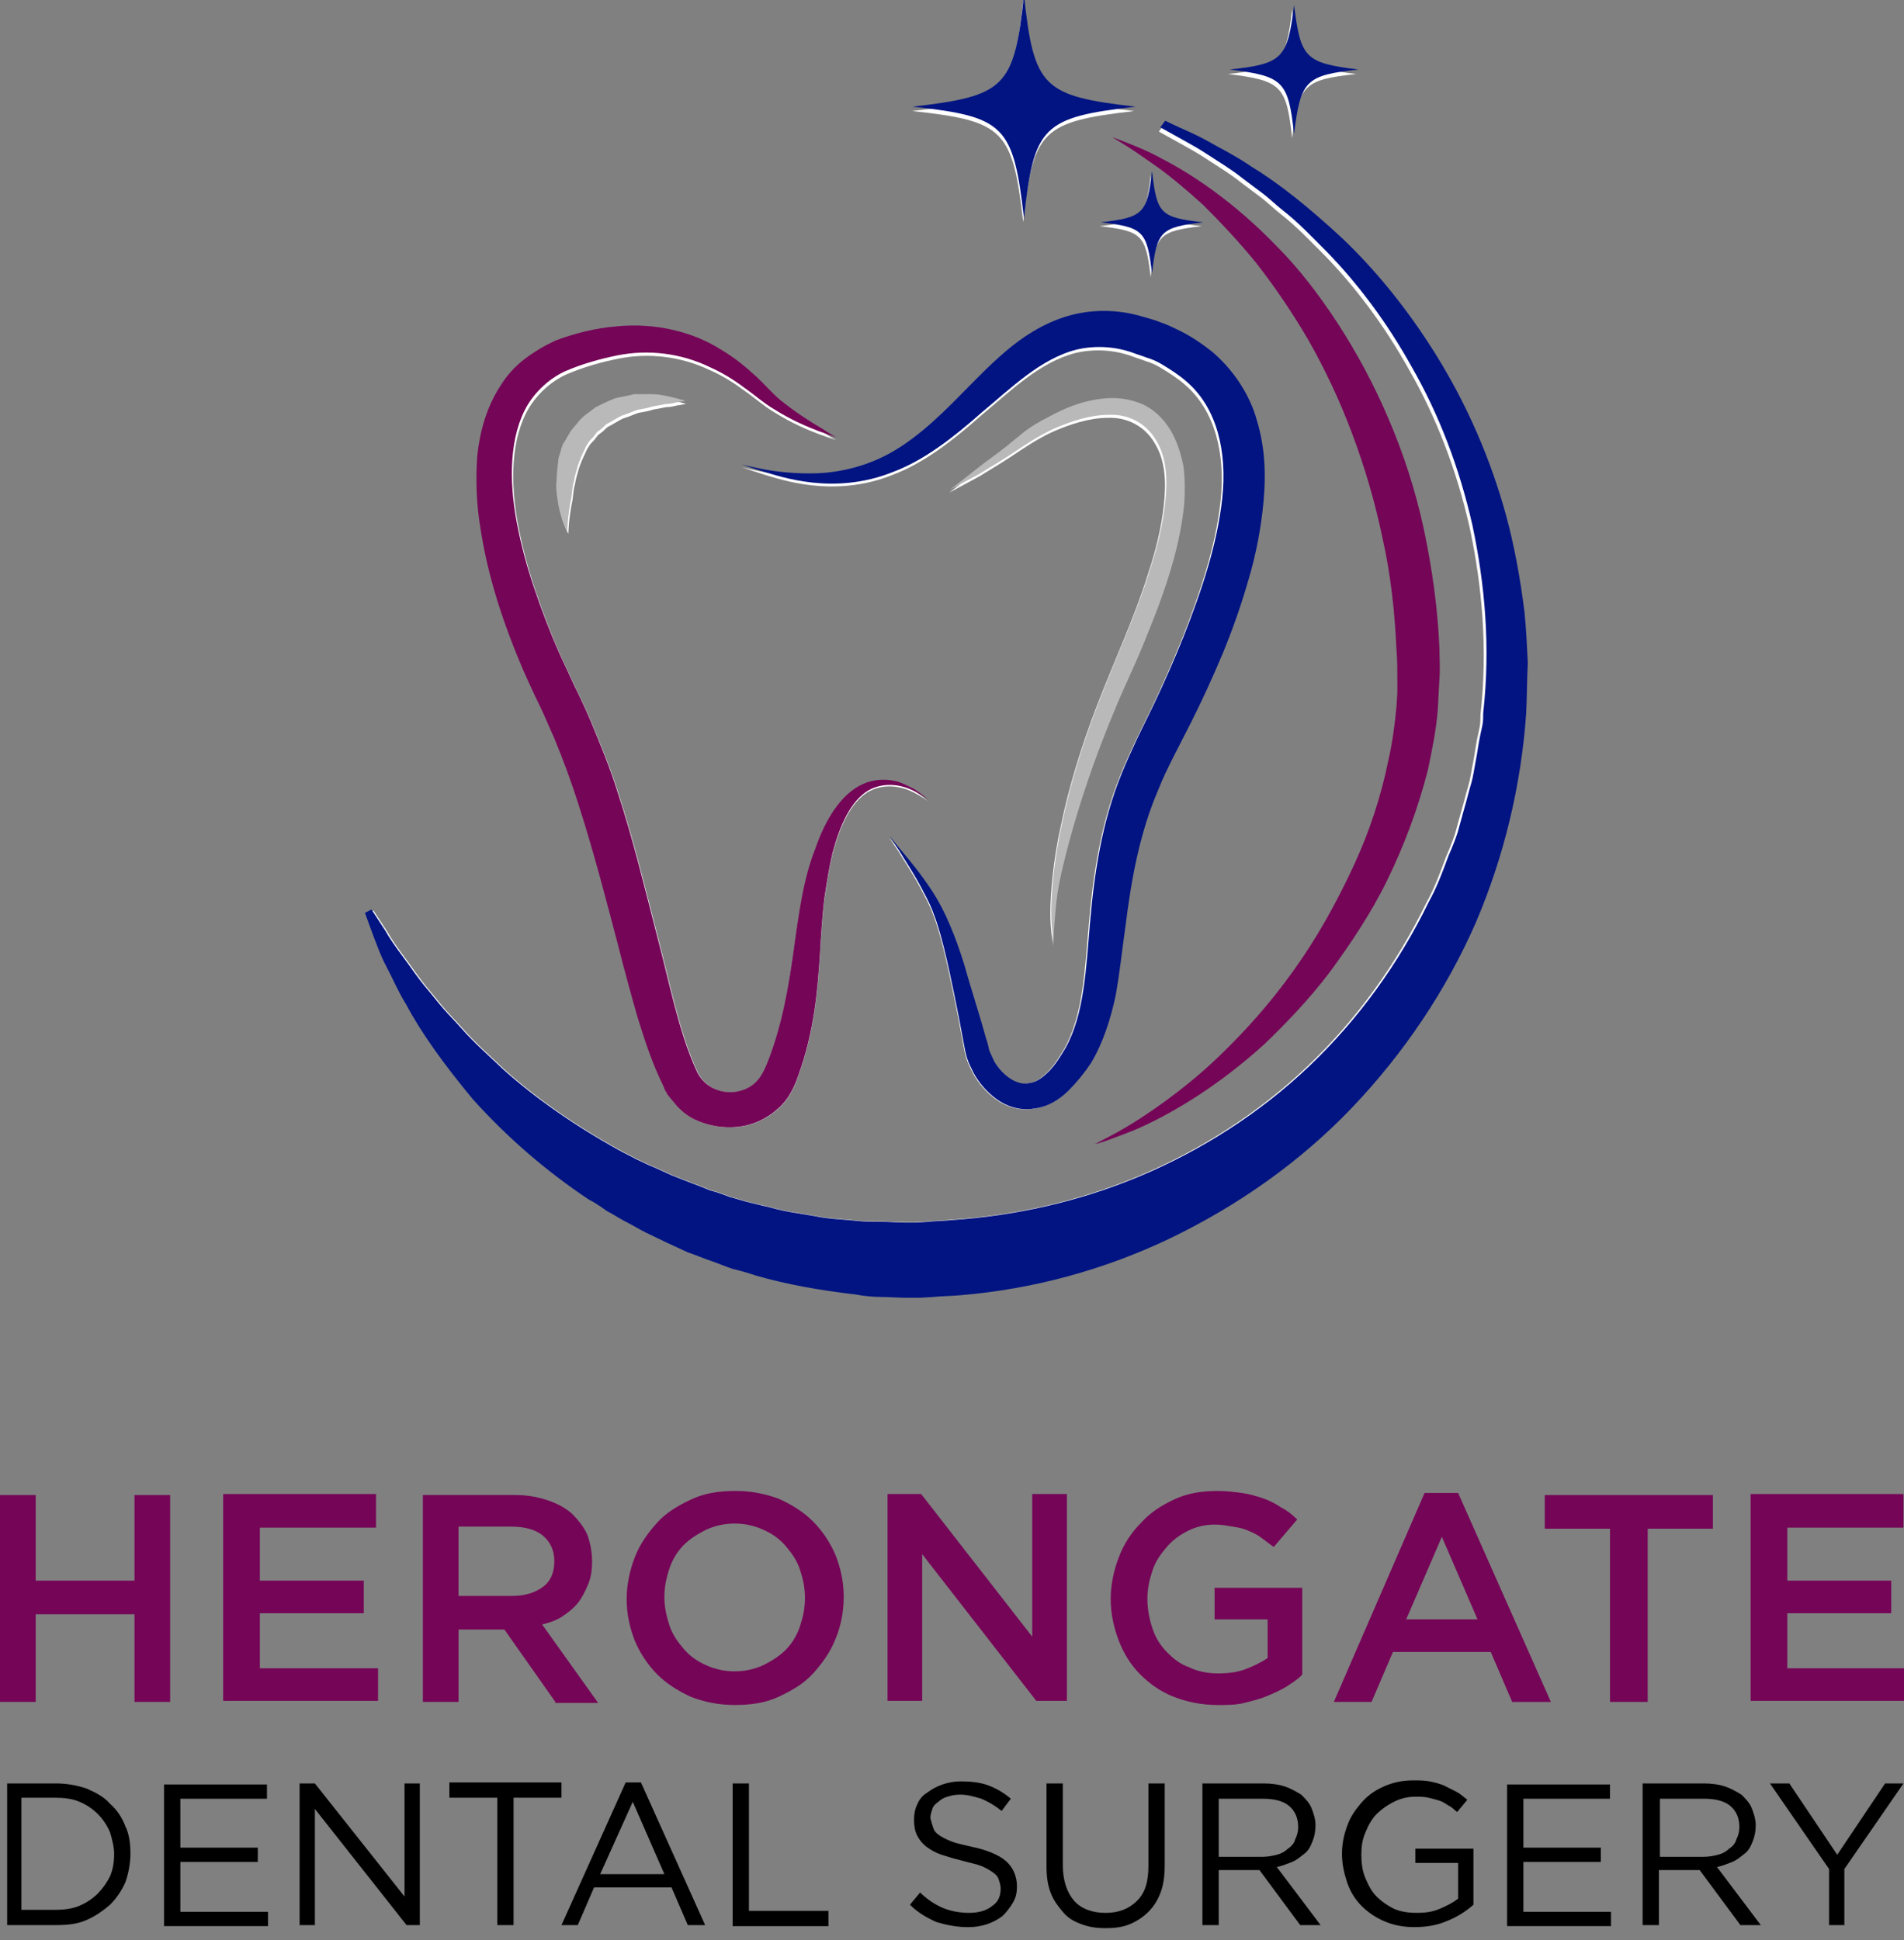 <?xml version="1.0" encoding="UTF-8"?>
<!-- Generator: Adobe Illustrator 16.0.0, SVG Export Plug-In . SVG Version: 6.00 Build 0)  -->
<svg xmlns="http://www.w3.org/2000/svg" xmlns:xlink="http://www.w3.org/1999/xlink" version="1.1" id="Layer_1" x="0px" y="0px" width="159px" height="162px" viewBox="0 0 159 162" xml:space="preserve">
<rect x="0" y="0" width="159" height="162" fill="#808080" stroke="none"/>
<path fill="#FFFFFF" d="M61.957,39.01c0,0,0.48,0.138,1.511,0.344c0.962,0.206,2.404,0.412,4.19,0.412  c1.785,0,3.983-0.343,6.18-1.442c2.199-1.099,4.26-2.953,6.457-5.22c1.1-1.099,2.266-2.335,3.641-3.502  c1.373-1.168,3.021-2.267,5.014-2.885c1.99-0.618,4.258-0.618,6.318,0c0.48,0.137,1.029,0.275,1.51,0.48  c0.412,0.138,0.894,0.344,1.443,0.619c1.03,0.48,1.924,1.099,2.816,1.786c1.717,1.442,3.158,3.502,3.777,5.769  c0.687,2.266,0.754,4.533,0.549,6.73c-0.199,2.187-0.613,4.35-1.236,6.456c-0.596,2.075-1.307,4.116-2.129,6.113  c-0.822,1.978-1.716,3.925-2.678,5.838c-0.481,0.961-0.963,1.854-1.443,2.816c-0.48,0.962-0.893,1.786-1.236,2.678  c-1.58,3.64-2.267,7.487-2.746,11.333c-0.275,1.923-0.481,3.915-0.826,5.838c-0.411,1.923-1.029,3.915-2.06,5.632  c-0.542,0.814-1.163,1.574-1.854,2.266c-0.757,0.757-1.718,1.375-2.886,1.512c-1.166,0.206-2.334-0.206-3.16-0.824  c-0.762-0.57-1.395-1.296-1.854-2.13c-0.206-0.411-0.412-0.823-0.55-1.235c-0.136-0.48-0.205-0.824-0.274-1.236  c-0.137-0.756-0.274-1.442-0.412-2.198c-0.274-1.373-0.549-2.747-0.824-3.983c-0.55-2.473-1.099-4.602-1.992-6.181  c-0.824-1.649-1.648-2.816-2.129-3.64l-0.824-1.237c0,0,0.343,0.412,0.962,1.168c0.618,0.755,1.58,1.854,2.61,3.434  c1.03,1.58,1.922,3.709,2.678,6.181c0.343,1.235,0.755,2.541,1.167,3.915c0.206,0.687,0.413,1.373,0.619,2.13  c0.137,0.343,0.206,0.755,0.273,1.03c0.139,0.273,0.275,0.617,0.412,0.892c0.688,1.168,1.924,2.06,2.955,1.786  c0.549-0.069,1.098-0.48,1.579-0.962c0.55-0.55,0.96-1.236,1.373-1.923c1.58-2.816,1.718-6.593,2.06-10.508  c0.345-3.983,0.963-8.242,2.61-12.294c0.412-1.03,0.894-2.06,1.306-2.953c0.48-0.962,0.893-1.855,1.373-2.816  c0.882-1.852,1.706-3.73,2.473-5.632c1.511-3.846,2.816-7.692,3.229-11.538c0.411-3.846-0.412-7.486-2.953-9.684  c-0.619-0.55-1.373-1.03-2.061-1.443c-0.387-0.237-0.803-0.421-1.236-0.549c-0.344-0.137-0.824-0.275-1.168-0.412  c-1.498-0.533-3.119-0.628-4.67-0.275c-3.021,0.756-5.494,3.228-7.898,5.22c-2.404,2.129-4.808,3.983-7.349,4.945  c-2.54,1.03-4.945,1.099-6.8,0.893c-1.853-0.206-3.296-0.687-4.189-0.962C62.507,39.217,61.957,39.01,61.957,39.01L61.957,39.01z"></path>
<path fill="#FFFFFF" d="M69.856,36.744c0,0-0.481-0.137-1.443-0.48c-0.892-0.344-2.266-0.893-3.777-1.855  c-0.824-0.48-1.58-1.167-2.473-1.785c-0.824-0.619-1.785-1.237-2.884-1.718c-2.371-1.134-5.045-1.471-7.624-0.961  c-1.373,0.275-2.884,0.687-4.327,1.305c-1.236,0.55-2.404,1.58-3.159,2.816c-1.511,2.541-1.58,6.25-0.893,9.821  c0.343,1.786,0.824,3.64,1.442,5.426c0.62,1.865,1.331,3.699,2.13,5.494l1.236,2.679c0.48,0.962,0.893,1.854,1.305,2.816  c0.824,1.992,1.648,3.983,2.266,5.975c1.305,3.984,2.267,8.036,3.297,12.02c1.03,3.914,1.786,7.898,3.228,11.057  c0.55,1.306,1.786,1.924,3.09,1.854c0.619-0.067,1.237-0.274,1.718-0.687c0.48-0.412,0.755-0.893,1.099-1.717  c1.236-3.091,1.785-6.388,2.197-9.341c0.206-1.511,0.412-3.022,0.687-4.464c0.275-1.443,0.618-2.748,1.099-3.984  c0.824-2.404,2.13-4.601,3.984-5.426c0.892-0.412,1.854-0.412,2.54-0.274c0.756,0.137,1.237,0.48,1.718,0.686  c0.824,0.55,1.167,0.893,1.167,0.893s-0.412-0.343-1.236-0.755c-0.824-0.412-2.335-0.824-3.777,0  c-1.443,0.893-2.336,2.885-2.954,5.22c-0.275,1.167-0.48,2.472-0.686,3.846c-0.138,1.373-0.275,2.816-0.344,4.395  c-0.206,3.16-0.48,6.525-1.786,10.165c-0.274,0.824-0.755,1.992-1.717,2.816c-0.911,0.84-2.065,1.369-3.296,1.511  c-1.248,0.138-2.508-0.076-3.64-0.618c-0.574-0.287-1.087-0.684-1.511-1.168c-0.206-0.273-0.412-0.479-0.619-0.755  c-0.137-0.138-0.206-0.274-0.206-0.344l-0.068-0.067l-0.069-0.139l-0.069-0.206c-0.961-1.923-1.58-3.846-2.197-5.838  c-0.559-1.937-1.085-3.883-1.58-5.837c-1.03-3.915-2.06-7.899-3.297-11.745c-0.618-1.923-1.305-3.846-2.06-5.632  c-0.412-0.893-0.824-1.923-1.236-2.747c-0.481-0.962-0.893-1.923-1.305-2.816c-1.649-3.846-2.954-7.76-3.572-11.813  c-0.343-1.992-0.412-4.052-0.275-6.044c0.206-1.992,0.756-4.052,1.924-5.838c0.537-0.879,1.236-1.648,2.06-2.266  c0.791-0.594,1.643-1.1,2.541-1.511c1.649-0.618,3.366-1.03,5.014-1.168c3.297-0.343,6.456,0.48,8.722,1.923  c1.168,0.687,2.06,1.443,2.885,2.198c0.824,0.755,1.442,1.51,2.129,2.06c1.085,0.863,2.233,1.644,3.434,2.336  C69.375,36.538,69.856,36.744,69.856,36.744L69.856,36.744z"></path>
<path fill="#FFFFFF" d="M47.465,44.574c0,0-0.618-1.03-0.824-2.747c-0.069-0.412-0.137-0.893-0.069-1.442  c0-0.481,0.07-1.03,0.138-1.649c0-0.275,0.137-0.55,0.206-0.824c0.069-0.275,0.137-0.55,0.343-0.824l0.481-0.824  c0.206-0.275,0.412-0.481,0.618-0.756c0.412-0.55,0.962-0.824,1.442-1.236c0.55-0.275,1.1-0.55,1.649-0.756  c0.55-0.137,1.099-0.206,1.58-0.343h1.442c0.412,0,0.824,0.069,1.167,0.137c0.344,0.069,0.618,0.138,0.893,0.206  c0.479,0.138,0.756,0.206,0.756,0.206s-0.275,0.07-0.756,0.138c-0.275,0.068-0.55,0.137-0.893,0.137  c-0.343,0.069-0.686,0.138-1.099,0.206c-0.412,0.137-0.824,0.206-1.236,0.275c-0.412,0.137-0.824,0.343-1.305,0.48  c-0.412,0.207-0.824,0.481-1.236,0.688c-0.206,0.137-0.343,0.343-0.55,0.48l-0.274,0.206l-0.206,0.275  c-0.138,0.206-0.344,0.343-0.481,0.55c-0.137,0.206-0.275,0.412-0.343,0.618c-0.206,0.412-0.413,0.892-0.55,1.305  c-0.137,0.48-0.275,0.892-0.343,1.373c-0.138,0.412-0.138,0.893-0.206,1.305C47.465,43.406,47.465,44.574,47.465,44.574z   M79.265,41.14c0,0,0.824-0.618,2.197-1.717c0.687-0.55,1.58-1.168,2.542-1.923c0.48-0.412,1.03-0.824,1.51-1.236  c0.551-0.413,1.237-0.825,1.924-1.168c1.373-0.755,2.953-1.442,4.877-1.58c1.008-0.076,2.021,0.089,2.953,0.481  c0.961,0.412,1.785,1.236,2.336,2.13c0.549,0.892,0.892,1.991,1.098,3.021c0.138,1.03,0.138,2.13,0.07,3.16  c-0.207,2.06-0.688,4.12-1.307,6.044c-0.617,1.991-1.374,3.846-2.129,5.7c-0.755,1.854-1.648,3.64-2.335,5.357  c-1.442,3.434-2.61,6.8-3.435,9.684c-0.383,1.318-0.726,2.646-1.029,3.984c-0.24,1.039-0.401,2.095-0.48,3.159  c-0.07,0.893-0.139,1.58-0.139,2.06v0.756c0,0,0-0.275-0.068-0.756c-0.095-0.683-0.141-1.371-0.138-2.06  c0-0.893,0.07-1.992,0.206-3.228c0.139-1.236,0.344-2.61,0.688-4.12c0.617-3.023,1.648-6.457,3.021-10.028  c1.374-3.572,3.09-7.212,4.258-10.99c0.619-1.854,1.1-3.777,1.305-5.7c0.207-1.854,0.139-3.709-0.754-5.15  c-0.824-1.443-2.336-2.199-3.916-2.13c-1.58,0-3.16,0.55-4.463,1.099c-1.375,0.618-2.474,1.373-3.504,2.06  c-1.029,0.687-1.992,1.237-2.746,1.717C80.158,40.659,79.265,41.14,79.265,41.14L79.265,41.14z M94.718,9.272  c-7.692,0.893-8.448,1.58-9.272,9.272c-0.893-7.692-1.579-8.448-9.271-9.272c7.693-0.893,8.448-1.58,9.271-9.272  C86.27,7.692,87.025,8.38,94.718,9.272z M113.262,6.181c-4.395,0.481-4.808,0.893-5.357,5.357c-0.48-4.395-0.893-4.807-5.356-5.357  c4.396-0.48,4.808-0.893,5.356-5.357C108.454,5.22,108.798,5.632,113.262,6.181z M100.35,18.887  c-3.572,0.412-3.846,0.756-4.258,4.258c-0.412-3.57-0.756-3.846-4.258-4.258c3.57-0.412,3.846-0.755,4.258-4.258  C96.504,18.201,96.777,18.475,100.35,18.887z"></path>
<path fill="#FFFFFF" d="M97.189,10.44c0,0,0.688,0.343,1.925,0.892c0.618,0.275,1.442,0.687,2.266,1.168  c0.894,0.48,1.923,1.03,3.022,1.786c2.267,1.373,4.738,3.365,7.486,5.906c2.678,2.541,5.356,5.77,7.76,9.616  c2.619,4.198,4.609,8.756,5.908,13.53c0.687,2.54,1.166,5.22,1.51,7.967c0.138,1.373,0.207,2.816,0.275,4.19  c-0.068,1.373-0.068,2.815-0.138,4.258c-0.422,5.984-1.837,11.857-4.188,17.376c-2.474,5.633-5.977,10.852-10.303,15.385  c-4.326,4.532-9.547,8.172-15.109,10.852c-5.563,2.679-11.607,4.258-17.515,4.738c-0.755,0.069-1.511,0.069-2.198,0.138  l-1.099,0.069h-1.167c-0.687,0-1.374-0.069-2.06-0.069c-0.715-0.003-1.428-0.072-2.13-0.206c-2.953-0.344-5.7-0.824-8.31-1.579  c-0.632-0.215-1.273-0.398-1.923-0.55c-0.618-0.206-1.236-0.481-1.855-0.688c-0.618-0.205-1.236-0.48-1.854-0.686  c-0.618-0.275-1.168-0.551-1.786-0.825c-0.55-0.274-1.167-0.549-1.717-0.824c-0.55-0.274-1.099-0.618-1.648-0.893  c-0.55-0.274-1.03-0.618-1.58-0.894c-0.48-0.343-0.961-0.686-1.51-0.961c-3.539-2.359-6.769-5.15-9.616-8.31  c-2.404-2.886-4.327-5.563-5.563-7.899c-0.687-1.099-1.168-2.266-1.649-3.16c-0.48-0.892-0.755-1.716-1.03-2.403  c-0.48-1.305-0.755-2.06-0.755-2.06l0.55-0.275c0,0,0.411,0.618,1.167,1.786c0.343,0.618,0.824,1.305,1.442,2.129  c0.618,0.824,1.236,1.786,2.06,2.747c0.413,0.48,0.825,1.031,1.305,1.58c0.481,0.551,0.962,1.03,1.511,1.648  c1.03,1.168,2.267,2.266,3.503,3.434c2.61,2.336,5.838,4.603,9.547,6.662c0.48,0.275,0.961,0.48,1.442,0.756  c0.48,0.207,0.962,0.48,1.511,0.687c0.48,0.206,1.03,0.481,1.511,0.687c0.55,0.207,1.03,0.412,1.58,0.619  c0.55,0.205,1.099,0.411,1.58,0.617c0.549,0.139,1.098,0.344,1.648,0.551c0.55,0.137,1.099,0.342,1.717,0.48  c0.55,0.137,1.167,0.273,1.717,0.412c1.167,0.343,2.404,0.48,3.571,0.688c1.236,0.273,2.404,0.273,3.64,0.411  c0.55,0.068,1.236,0.068,1.923,0.068s1.374,0.069,2.06,0.069h0.893l0.962-0.069c0.618-0.068,1.305-0.068,1.923-0.138  c5.22-0.342,10.577-1.511,15.661-3.64c5.082-2.13,9.957-5.22,14.078-9.135c4.121-3.914,7.486-8.585,9.959-13.667  c0.688-1.237,1.168-2.541,1.648-3.846c0.275-0.618,0.55-1.305,0.756-1.923l0.549-1.992c0.206-0.687,0.344-1.305,0.551-1.992  c0.205-0.687,0.273-1.305,0.412-1.992c0.137-0.687,0.205-1.305,0.342-1.991l0.207-0.962c0.068-0.343,0.068-0.687,0.068-1.03  c0.618-5.495,0.137-10.714-0.893-15.59c-1.1-4.877-2.816-9.273-5.014-13.119c-2.129-3.846-4.602-7.074-7.074-9.615  c-1.236-1.236-2.404-2.473-3.641-3.434c-0.617-0.481-1.168-1.03-1.717-1.443l-1.648-1.236c-1.03-0.824-1.991-1.373-2.815-1.923  c-0.824-0.55-1.58-0.961-2.198-1.305l-1.855-1.03l0.414-0.55L97.189,10.44z"></path>
<g>
	<path fill="#011482" d="M61.923,38.773c0,0,0.484,0.138,1.519,0.345c0.965,0.206,2.414,0.413,4.207,0.413   c1.794,0,4-0.345,6.208-1.447c2.208-1.105,4.277-2.967,6.483-5.242c1.104-1.104,2.277-2.345,3.655-3.518   c1.38-1.173,3.035-2.275,5.035-2.896c2-0.622,4.277-0.622,6.346,0c0.483,0.137,1.035,0.275,1.517,0.482   c0.414,0.138,0.896,0.345,1.448,0.621c1.034,0.483,1.932,1.103,2.828,1.792c1.725,1.448,3.173,3.518,3.795,5.793   c0.688,2.275,0.758,4.553,0.55,6.76c-0.2,2.196-0.615,4.367-1.241,6.482c-0.598,2.085-1.312,4.134-2.138,6.139   c-0.827,1.985-1.725,3.941-2.691,5.862c-0.482,0.964-0.964,1.862-1.446,2.828c-0.481,0.964-0.896,1.792-1.243,2.69   c-1.586,3.656-2.274,7.518-2.758,11.38c-0.276,1.931-0.481,3.931-0.829,5.863c-0.413,1.93-1.033,3.931-2.066,5.653   c-0.553,0.829-1.175,1.588-1.863,2.279c-0.758,0.758-1.724,1.378-2.896,1.515c-1.173,0.207-2.345-0.206-3.173-0.826   c-0.766-0.573-1.4-1.302-1.863-2.139c-0.206-0.414-0.413-0.829-0.55-1.243c-0.118-0.406-0.209-0.821-0.276-1.24   c-0.138-0.759-0.275-1.449-0.414-2.207c-0.263-1.336-0.538-2.67-0.827-4.001c-0.553-2.481-1.105-4.618-2-6.205   c-0.828-1.657-1.655-2.83-2.139-3.656l-0.828-1.244c0,0,0.345,0.416,0.966,1.175c0.622,0.758,1.587,1.862,2.621,3.448   c1.034,1.586,1.931,3.723,2.69,6.207c0.344,1.243,0.757,2.553,1.172,3.932c0.207,0.689,0.413,1.379,0.622,2.139   c0.137,0.345,0.206,0.759,0.275,1.033c0.138,0.276,0.274,0.623,0.413,0.898c0.689,1.173,1.933,2.067,2.967,1.792   c0.55-0.068,1.104-0.48,1.586-0.964c0.55-0.554,0.964-1.242,1.379-1.933c1.587-2.827,1.725-6.622,2.068-10.551   c0.345-4,0.964-8.278,2.621-12.347c0.414-1.034,0.896-2.068,1.311-2.966c0.481-0.965,0.897-1.863,1.378-2.827   c0.887-1.861,1.716-3.746,2.483-5.656c1.519-3.862,2.829-7.724,3.243-11.587c0.414-3.863-0.414-7.518-2.967-9.724   c-0.621-0.552-1.379-1.034-2.068-1.449c-0.388-0.238-0.806-0.423-1.241-0.552c-0.345-0.138-0.828-0.275-1.172-0.413   c-1.506-0.536-3.134-0.631-4.692-0.276c-3.032,0.758-5.516,3.242-7.932,5.242c-2.413,2.137-4.826,4.001-7.379,4.965   c-2.55,1.036-4.965,1.104-6.828,0.897c-1.861-0.207-3.31-0.69-4.207-0.966c-1.104-0.345-1.655-0.551-1.655-0.551H61.923z"></path>
	<path fill="#750557" d="M69.855,36.496c0,0-0.482-0.137-1.447-0.482c-0.897-0.345-2.276-0.896-3.794-1.861   c-0.828-0.482-1.586-1.173-2.482-1.793c-0.896-0.685-1.869-1.264-2.897-1.725c-2.381-1.138-5.066-1.476-7.656-0.965   c-1.379,0.276-2.896,0.689-4.344,1.311c-1.242,0.552-2.414,1.586-3.172,2.828c-1.518,2.55-1.586,6.275-0.897,9.862   c0.354,1.848,0.838,3.668,1.449,5.448c0.623,1.874,1.336,3.715,2.137,5.519l1.242,2.69c0.482,0.964,0.897,1.862,1.311,2.826   c0.828,2,1.655,4,2.275,6.001c1.312,4,2.277,8.068,3.312,12.069c1.035,3.931,1.793,7.932,3.241,11.105   c0.552,1.311,1.793,1.932,3.103,1.862c0.623-0.069,1.243-0.274,1.726-0.691c0.482-0.411,0.759-0.895,1.104-1.724   c1.241-3.104,1.792-6.414,2.206-9.378c0.207-1.519,0.415-3.036,0.69-4.484c0.275-1.447,0.62-2.759,1.104-4   c0.828-2.415,2.137-4.622,4-5.449c0.897-0.414,1.862-0.414,2.551-0.277c0.759,0.14,1.242,0.483,1.726,0.692   c0.828,0.551,1.171,0.895,1.171,0.895s-0.413-0.343-1.241-0.757c-0.828-0.414-2.345-0.83-3.793,0   c-1.447,0.896-2.344,2.896-2.965,5.241c-0.276,1.172-0.482,2.483-0.69,3.862c-0.157,1.467-0.271,2.94-0.344,4.415   c-0.207,3.172-0.482,6.551-1.793,10.208c-0.277,0.827-0.759,2-1.725,2.826c-0.914,0.843-2.073,1.375-3.309,1.517   c-1.253,0.139-2.519-0.077-3.655-0.62c-0.577-0.29-1.093-0.687-1.518-1.172c-0.207-0.275-0.414-0.483-0.622-0.759   c-0.137-0.139-0.206-0.275-0.206-0.345L55.58,91.12l-0.069-0.139l-0.07-0.205c-0.965-1.933-1.587-3.863-2.207-5.863   c-0.551-1.93-1.103-3.932-1.586-5.863c-1.034-3.931-2.068-7.932-3.31-11.794c-0.606-1.914-1.296-3.801-2.069-5.654   c-0.414-0.897-0.827-1.932-1.241-2.758c-0.482-0.967-0.897-1.933-1.311-2.829c-1.655-3.863-2.966-7.794-3.587-11.863   c-0.344-2-0.414-4.07-0.275-6.069c0.207-2,0.759-4.069,1.931-5.862c0.54-0.883,1.241-1.656,2.068-2.276   c0.829-0.622,1.657-1.104,2.553-1.518c1.656-0.62,3.379-1.034,5.036-1.172c3.31-0.344,6.482,0.482,8.758,1.932   c1.173,0.689,2.069,1.448,2.898,2.207c0.827,0.759,1.447,1.518,2.137,2.069c1.09,0.866,2.243,1.65,3.45,2.345   C69.374,36.289,69.855,36.496,69.855,36.496z"></path>
	<path fill="#BAB9B9" d="M47.372,44.36c0,0-0.621-1.036-0.827-2.76c-0.069-0.414-0.137-0.896-0.069-1.447   c0-0.483,0.069-1.035,0.138-1.656c0-0.275,0.137-0.552,0.207-0.828c0.068-0.277,0.137-0.552,0.344-0.827l0.482-0.828   c0.208-0.276,0.415-0.482,0.622-0.758c0.414-0.552,0.965-0.828,1.448-1.242c0.552-0.276,1.104-0.551,1.654-0.758   c0.552-0.138,1.104-0.207,1.586-0.345h1.449c0.414,0,0.828,0.068,1.172,0.138c0.345,0.069,0.622,0.137,0.897,0.207   c0.482,0.137,0.759,0.207,0.759,0.207s-0.276,0.068-0.759,0.137c-0.276,0.07-0.552,0.139-0.897,0.139   c-0.344,0.068-0.689,0.137-1.104,0.206c-0.413,0.138-0.827,0.207-1.24,0.277c-0.414,0.137-0.827,0.343-1.311,0.482   c-0.413,0.207-0.827,0.482-1.241,0.689c-0.207,0.139-0.345,0.345-0.552,0.482l-0.275,0.208l-0.207,0.275   c-0.138,0.207-0.345,0.345-0.482,0.552c-0.14,0.207-0.277,0.414-0.345,0.623c-0.213,0.423-0.398,0.861-0.552,1.31   c-0.138,0.482-0.276,0.896-0.345,1.378c-0.139,0.414-0.139,0.897-0.207,1.312c-0.345,1.655-0.345,2.827-0.345,2.827V44.36z    M79.305,40.911c0,0,0.829-0.622,2.208-1.725c0.688-0.551,1.586-1.172,2.552-1.931c0.48-0.413,1.033-0.827,1.517-1.242   c0.554-0.414,1.242-0.827,1.932-1.171c1.378-0.759,2.964-1.449,4.896-1.586c1.013-0.077,2.03,0.088,2.966,0.482   c0.964,0.414,1.793,1.241,2.345,2.138c0.552,0.896,0.897,2.001,1.103,3.034c0.139,1.036,0.139,2.139,0.07,3.173   c-0.208,2.069-0.689,4.139-1.311,6.07c-0.62,2-1.379,3.862-2.138,5.724c-0.76,1.863-1.655,3.655-2.346,5.381   c-1.337,3.171-2.489,6.419-3.448,9.724c-0.385,1.324-0.73,2.657-1.035,4.001c-0.24,1.043-0.401,2.104-0.48,3.173   c-0.07,0.895-0.142,1.586-0.142,2.068v0.758c0,0,0-0.276-0.066-0.758c-0.07-0.482-0.139-1.174-0.139-2.068   c0-0.897,0.068-2.001,0.207-3.242c0.14-1.242,0.346-2.622,0.689-4.139c0.623-3.034,1.655-6.483,3.035-10.068   c1.379-3.587,3.104-7.244,4.276-11.037c0.62-1.861,1.104-3.792,1.31-5.724c0.206-1.862,0.139-3.725-0.758-5.173   c-0.828-1.448-2.345-2.207-3.932-2.137c-1.587,0-3.173,0.551-4.481,1.104c-1.381,0.619-2.484,1.378-3.52,2.069   c-1.033,0.689-1.999,1.241-2.759,1.723L79.305,40.911z"></path>
	<path fill="#011482" d="M94.823,8.908c-7.725,0.897-8.483,1.587-9.312,9.312c-0.896-7.725-1.587-8.483-9.311-9.312   c7.724-0.896,8.483-1.586,9.311-9.31C86.34,7.322,87.099,8.012,94.823,8.908z M113.445,5.806c-4.415,0.482-4.829,0.897-5.382,5.38   c-0.481-4.415-0.894-4.828-5.378-5.38c4.414-0.483,4.828-0.896,5.381-5.38c0.55,4.415,0.896,4.828,5.379,5.382V5.806z    M100.479,18.564c-3.588,0.415-3.863,0.759-4.278,4.277c-0.412-3.586-0.757-3.862-4.275-4.277c3.587-0.413,3.863-0.757,4.277-4.275   c0.413,3.586,0.688,3.862,4.276,4.277V18.564z"></path>
	<path fill="#011482" d="M97.306,10.081c0,0,0.69,0.346,1.931,0.897c0.621,0.275,1.448,0.689,2.276,1.173   c0.897,0.482,1.932,1.034,3.035,1.792c2.275,1.379,4.759,3.379,7.518,5.932c2.689,2.551,5.378,5.794,7.793,9.655   c2.63,4.215,4.628,8.793,5.933,13.587c0.689,2.551,1.172,5.242,1.517,8.001c0.138,1.38,0.208,2.828,0.275,4.208   c-0.067,1.379-0.067,2.828-0.138,4.276c-0.424,6.009-1.846,11.905-4.208,17.448c-2.482,5.656-6,10.898-10.345,15.451   c-4.345,4.552-9.586,8.207-15.173,10.896c-5.523,2.645-11.484,4.259-17.588,4.76c-0.758,0.066-1.517,0.066-2.207,0.139   l-1.103,0.066H75.65c-0.69,0-1.38-0.066-2.07-0.066c-0.717-0.005-1.433-0.075-2.138-0.209c-2.966-0.344-5.724-0.828-8.344-1.586   c-0.635-0.216-1.279-0.398-1.932-0.553c-0.622-0.206-1.241-0.481-1.862-0.688c-0.622-0.209-1.242-0.484-1.863-0.689   c-0.621-0.275-1.172-0.553-1.793-0.828c-0.551-0.275-1.172-0.554-1.724-0.828c-0.552-0.275-1.104-0.622-1.655-0.897   c-0.552-0.274-1.034-0.62-1.586-0.895c-0.482-0.345-0.965-0.689-1.518-0.965c-3.553-2.369-6.797-5.173-9.656-8.346   c-2.414-2.898-4.345-5.588-5.587-7.933c-0.689-1.104-1.172-2.275-1.655-3.172c-0.482-0.896-0.759-1.725-1.034-2.415   c-0.482-1.309-0.759-2.068-0.759-2.068l0.552-0.276c0,0,0.414,0.622,1.172,1.792c0.344,0.622,0.828,1.312,1.447,2.14   c0.623,0.828,1.243,1.793,2.07,2.758c0.414,0.484,0.828,1.036,1.312,1.587c0.482,0.552,0.964,1.034,1.516,1.656   c1.034,1.172,2.276,2.274,3.518,3.447c2.621,2.346,5.862,4.621,9.586,6.691c0.482,0.274,0.965,0.482,1.449,0.759   c0.482,0.205,0.964,0.48,1.517,0.688c0.482,0.208,1.036,0.483,1.518,0.689c0.552,0.208,1.035,0.414,1.586,0.622   c0.551,0.206,1.104,0.413,1.586,0.62c0.551,0.139,1.104,0.344,1.655,0.553c0.552,0.139,1.104,0.344,1.724,0.479   c0.552,0.142,1.172,0.278,1.726,0.414c1.172,0.346,2.413,0.484,3.585,0.691c1.242,0.275,2.414,0.275,3.655,0.414   c0.552,0.067,1.241,0.067,1.931,0.067c0.689,0,1.379,0.069,2.07,0.069h0.896l0.966-0.069c0.622-0.067,1.311-0.067,1.932-0.136   c5.242-0.346,10.621-1.518,15.724-3.656c5.104-2.138,10.002-5.24,14.139-9.172c4.14-3.934,7.518-8.622,10-13.727   c0.69-1.241,1.173-2.551,1.657-3.862c0.275-0.621,0.553-1.31,0.758-1.93l0.552-2c0.207-0.691,0.346-1.312,0.551-2   c0.209-0.69,0.278-1.312,0.414-2c0.139-0.69,0.208-1.311,0.347-2l0.206-0.965c0.069-0.346,0.069-0.69,0.069-1.035   c0.62-5.518,0.14-10.759-0.896-15.656c-1.104-4.898-2.829-9.312-5.035-13.174c-2.137-3.861-4.622-7.103-7.105-9.655   c-1.24-1.241-2.412-2.483-3.652-3.448c-0.623-0.482-1.175-1.035-1.726-1.448l-1.656-1.243c-1.034-0.827-2.001-1.379-2.827-1.93   c-0.827-0.552-1.587-0.965-2.207-1.311l-1.862-1.034L97.306,10.081z"></path>
	<path fill="#750557" d="M92.892,11.461c0,0,0.414,0.138,1.104,0.414c0.689,0.277,1.794,0.69,3.033,1.379   c2.555,1.311,6.071,3.655,9.589,7.311c1.794,1.793,3.448,3.932,5.034,6.346c1.657,2.536,3.088,5.213,4.276,8   c1.286,2.977,2.28,6.072,2.966,9.241c0.688,3.242,1.173,6.622,1.311,10.001c0,0.829,0.068,1.655,0,2.551l-0.07,1.242l-0.067,1.311   c-0.138,1.725-0.482,3.379-0.827,5.035c-0.829,3.243-2,6.346-3.38,9.173c-1.381,2.827-3.104,5.379-4.828,7.725   c-1.725,2.275-3.655,4.276-5.448,5.998c-3.725,3.382-7.311,5.52-9.933,6.761c-1.309,0.622-2.413,0.967-3.103,1.242   c-0.76,0.275-1.104,0.344-1.104,0.344s0.345-0.205,1.034-0.553c0.972-0.5,1.916-1.053,2.828-1.653   c1.433-0.937,2.814-1.947,4.137-3.036c1.519-1.239,3.105-2.758,4.76-4.551c1.745-1.895,3.336-3.925,4.76-6.07   c1.518-2.276,2.897-4.828,4.139-7.517c1.271-2.755,2.219-5.649,2.827-8.621c0.346-1.517,0.552-3.036,0.69-4.552l0.069-1.104v-1.242   c0-0.758,0-1.586-0.07-2.343c-0.138-3.173-0.482-6.346-1.172-9.38c-0.621-2.982-1.475-5.911-2.553-8.76   c-1.009-2.69-2.231-5.296-3.653-7.792c-1.305-2.233-2.756-4.377-4.346-6.416c-1.52-1.861-3.035-3.448-4.414-4.827   c-1.448-1.311-2.76-2.415-3.932-3.242c-1.173-0.827-2.067-1.448-2.759-1.861C93.237,11.667,92.892,11.461,92.892,11.461   L92.892,11.461z"></path>
</g>
<path d="M10.467,157.171c-0.305,0.698-0.737,1.334-1.275,1.872c-0.596,0.51-1.193,0.936-1.959,1.277  c-0.766,0.34-1.615,0.425-2.552,0.425H0.597v-11.829h4.084c0.936,0,1.787,0.171,2.553,0.427c0.766,0.339,1.447,0.68,1.957,1.276  c0.595,0.51,1.021,1.191,1.277,1.872c0.34,0.681,0.424,1.531,0.424,2.297c0,0.767-0.17,1.702-0.424,2.383H10.467z M9.191,153.002  c-0.24-0.571-0.586-1.092-1.022-1.533c-0.44-0.435-0.96-0.782-1.531-1.021c-0.597-0.254-1.277-0.339-2.043-0.339H1.787v9.36h2.808  c0.766,0,1.448-0.086,2.043-0.34c0.571-0.24,1.091-0.586,1.531-1.021c0.415-0.426,0.759-0.913,1.022-1.447  c0.253-0.597,0.339-1.191,0.339-1.873C9.531,154.193,9.361,153.596,9.191,153.002z M22.294,150.193h-7.232v4.084h6.467v1.191h-6.467  v4.17h7.318v1.191h-8.681v-11.828h8.595V150.193z M33.782,148.916h1.277v11.83h-1.106l-7.658-9.701v9.701h-1.277v-11.83h1.277  l7.488,9.446V148.916z M42.888,160.746h-1.362v-10.638h-4v-1.277h9.361v1.277h-4v10.636V160.746z M58.885,160.746h-1.447  l-1.361-3.15H49.61l-1.361,3.15h-1.361l5.361-11.914h1.275L58.885,160.746L58.885,160.746z M52.842,150.449l-2.722,6.041h5.361  L52.842,150.449z M61.182,148.916h1.361v10.638h6.638v1.276h-8V148.916L61.182,148.916z M77.945,152.661  c0.085,0.255,0.256,0.426,0.511,0.596c0.254,0.171,0.596,0.34,1.02,0.511c0.425,0.17,0.938,0.255,1.617,0.426  c1.277,0.254,2.299,0.68,2.895,1.191c0.595,0.51,0.936,1.275,0.936,2.127c0,0.511-0.084,0.936-0.341,1.361  c-0.234,0.403-0.521,0.775-0.852,1.105c-0.385,0.295-0.816,0.524-1.274,0.682c-0.521,0.175-1.068,0.261-1.617,0.256  c-0.938,0-1.787-0.171-2.639-0.426c-0.766-0.34-1.531-0.767-2.213-1.447l0.851-1.021c0.54,0.538,1.174,0.971,1.872,1.276  c0.596,0.255,1.363,0.425,2.213,0.425c0.766,0,1.447-0.17,1.957-0.596c0.512-0.34,0.682-0.851,0.682-1.446  c0-0.255-0.086-0.511-0.17-0.766c-0.086-0.256-0.257-0.426-0.512-0.596c-0.292-0.206-0.605-0.377-0.936-0.511  c-0.427-0.17-0.936-0.255-1.531-0.425c-0.602-0.147-1.199-0.318-1.787-0.512c-0.46-0.156-0.89-0.386-1.277-0.68  c-0.324-0.251-0.586-0.57-0.766-0.938c-0.17-0.34-0.256-0.765-0.256-1.276c0-0.51,0.085-0.935,0.256-1.276  c0.17-0.425,0.426-0.765,0.852-1.02c0.385-0.295,0.817-0.524,1.275-0.682c0.494-0.167,1.012-0.254,1.531-0.256  c0.852,0,1.617,0.086,2.299,0.34c0.682,0.257,1.275,0.598,1.871,1.108l-0.766,1.021c-0.515-0.42-1.088-0.764-1.701-1.021  c-0.597-0.172-1.105-0.341-1.787-0.341c-0.425,0-0.766,0.085-1.021,0.169c-0.34,0.086-0.596,0.256-0.766,0.427  c-0.256,0.17-0.426,0.34-0.512,0.596c-0.084,0.254-0.168,0.51-0.168,0.766C77.775,152.15,77.859,152.406,77.945,152.661  L77.945,152.661z M97.262,155.725c0,0.852-0.085,1.616-0.341,2.297c-0.256,0.682-0.595,1.191-1.021,1.617  c-0.439,0.436-0.96,0.781-1.531,1.021c-0.595,0.254-1.274,0.34-2.042,0.34c-0.766,0-1.362-0.086-2.042-0.34  c-0.682-0.256-1.106-0.512-1.531-1.021c-0.425-0.511-0.766-0.938-1.022-1.616c-0.254-0.682-0.34-1.362-0.34-2.213v-6.894h1.362  v6.809c0,1.275,0.341,2.297,0.937,2.979c0.595,0.68,1.53,1.021,2.637,1.021s1.956-0.339,2.638-1.021  c0.681-0.682,0.936-1.617,0.936-2.894v-6.894h1.362V155.725L97.262,155.725z M108.579,160.745l-3.403-4.595h-3.403v4.595h-1.362  v-11.829h5.106c0.68,0,1.275,0.086,1.787,0.256c0.51,0.171,0.936,0.426,1.361,0.682c0.34,0.34,0.68,0.68,0.85,1.106  c0.172,0.425,0.341,0.936,0.341,1.445c0,0.511-0.085,0.938-0.255,1.362c-0.17,0.426-0.34,0.766-0.68,1.021  c-0.342,0.256-0.596,0.511-1.021,0.681c-0.427,0.171-0.852,0.341-1.277,0.426l3.658,4.85L108.579,160.745L108.579,160.745z   M107.644,150.789c-0.51-0.426-1.277-0.596-2.213-0.596h-3.658v4.851h3.658c0.426,0,0.852-0.085,1.191-0.171  c0.352-0.084,0.675-0.261,0.937-0.511c0.255-0.169,0.511-0.425,0.596-0.767c0.171-0.339,0.255-0.68,0.255-1.02  C108.409,151.811,108.154,151.215,107.644,150.789z M120.833,160.404c-0.766,0.34-1.701,0.51-2.723,0.51  c-0.937,0-1.788-0.169-2.554-0.51c-0.698-0.305-1.334-0.736-1.872-1.276c-0.541-0.553-0.949-1.222-1.191-1.957  c-0.255-0.767-0.426-1.532-0.426-2.383s0.171-1.616,0.426-2.297c0.256-0.766,0.681-1.362,1.191-1.958  c0.512-0.596,1.106-1.021,1.872-1.361c0.766-0.34,1.531-0.51,2.467-0.51c0.511,0,0.938,0,1.362,0.084  c0.426,0.085,0.766,0.17,1.193,0.34l1.02,0.512c0.339,0.17,0.596,0.425,0.936,0.681l-0.85,1.021c-0.256-0.17-0.427-0.424-0.682-0.51  c-0.256-0.17-0.51-0.34-0.767-0.426c-0.309-0.095-0.621-0.181-0.935-0.255c-0.34-0.086-0.768-0.086-1.105-0.086  c-0.622-0.001-1.233,0.146-1.788,0.425c-0.534,0.263-1.022,0.607-1.446,1.021c-0.426,0.427-0.682,0.937-0.936,1.533  c-0.256,0.594-0.342,1.191-0.342,1.871c0,0.682,0.086,1.361,0.342,1.957c0.254,0.597,0.51,1.107,0.936,1.531  c0.424,0.426,0.936,0.767,1.446,1.021c0.595,0.256,1.19,0.34,1.956,0.34c0.682,0,1.276-0.084,1.872-0.34  c0.597-0.255,1.108-0.51,1.532-0.852v-2.977h-3.572v-1.192h4.85v4.681C122.394,159.623,121.645,160.084,120.833,160.404  L120.833,160.404z M134.448,150.193h-7.232v4.084h6.466v1.191h-6.466v4.17h7.317v1.191h-8.681v-11.828h8.596V150.193z   M145.34,160.745l-3.404-4.595h-3.403v4.595h-1.362v-11.829h5.106c0.681,0,1.276,0.086,1.788,0.256  c0.51,0.171,0.936,0.426,1.361,0.682c0.34,0.34,0.68,0.68,0.85,1.106c0.172,0.425,0.342,0.936,0.342,1.445  c0,0.511-0.086,0.938-0.257,1.362c-0.169,0.426-0.341,0.766-0.681,1.021c-0.34,0.256-0.596,0.511-1.021,0.681  c-0.425,0.171-0.851,0.341-1.276,0.426l3.658,4.85L145.34,160.745L145.34,160.745z M144.488,150.789  c-0.511-0.426-1.275-0.596-2.212-0.596h-3.659v4.851h3.659c0.425,0,0.851-0.085,1.19-0.171c0.353-0.084,0.677-0.261,0.938-0.511  c0.255-0.169,0.51-0.425,0.596-0.767c0.17-0.339,0.254-0.68,0.254-1.02C145.254,151.811,145,151.215,144.488,150.789z   M154.104,160.745h-1.361v-4.681l-4.936-7.148h1.617l4,5.957l3.998-5.957h1.533l-4.936,7.148v4.681H154.104z"></path>
<g>
	<path fill="#750557" d="M46.972,134.962c0.511-0.342,0.937-0.682,1.277-1.106c0.34-0.425,0.596-0.937,0.852-1.532   c0.254-0.596,0.34-1.19,0.34-1.957c-0.001-0.785-0.146-1.563-0.426-2.298c-0.34-0.68-0.766-1.19-1.277-1.701   c-0.594-0.511-1.275-0.851-2.041-1.106c-0.766-0.255-1.617-0.426-2.639-0.426h-7.744v17.274h2.979v-6.042h3.83l4.253,6.042v0.085   h3.574l-4.679-6.552C45.95,135.473,46.462,135.301,46.972,134.962z M38.292,133.26v-5.787h4.425c1.106,0,2.043,0.257,2.637,0.767   c0.595,0.511,0.937,1.191,0.937,2.127c0,0.852-0.256,1.617-0.937,2.127c-0.68,0.511-1.531,0.767-2.637,0.767H38.292z"></path>
	<polygon fill="#750557" points="149.254,139.301 149.254,134.706 157.934,134.706 157.934,131.983 149.254,131.983    149.254,127.558 158.955,127.558 158.955,124.751 146.191,124.751 146.191,142.024 159.124,142.024 159.124,139.301  "></polygon>
	<polygon fill="#750557" points="11.232,131.983 2.979,131.983 2.979,124.835 0,124.835 0,142.109 2.979,142.109 2.979,134.791    11.232,134.791 11.232,142.109 14.21,142.109 14.21,124.835 11.232,124.835  "></polygon>
	<polygon fill="#750557" points="21.699,134.706 30.378,134.706 30.378,131.983 21.699,131.983 21.699,127.558 31.399,127.558    31.399,124.751 18.635,124.751 18.635,142.024 31.57,142.024 31.57,139.301 21.699,139.301  "></polygon>
	<path fill="#750557" d="M101.431,135.217h4.426v3.233c-0.512,0.341-1.191,0.681-1.871,0.936c-0.682,0.256-1.447,0.342-2.299,0.342   c-0.85,0-1.701-0.171-2.383-0.512c-0.766-0.254-1.36-0.766-1.871-1.275c-0.542-0.554-0.95-1.223-1.19-1.958   c-0.257-0.766-0.427-1.616-0.427-2.468c0-0.85,0.17-1.615,0.427-2.382c0.253-0.766,0.679-1.361,1.19-1.958   c0.511-0.596,1.105-1.021,1.787-1.361c0.68-0.34,1.445-0.511,2.211-0.511c0.597,0,1.021,0.086,1.531,0.171   c0.513,0.084,0.938,0.17,1.277,0.34c0.426,0.171,0.767,0.341,1.105,0.596l1.021,0.766l1.959-2.297   c-0.426-0.426-0.853-0.766-1.363-1.021c-0.474-0.322-0.989-0.579-1.531-0.766c-0.51-0.17-1.105-0.34-1.701-0.426   c-0.596-0.084-1.277-0.17-2.043-0.17c-1.276,0-2.467,0.17-3.574,0.68c-1.104,0.511-2.041,1.107-2.807,1.959   c-0.825,0.817-1.465,1.804-1.873,2.892c-0.425,1.107-0.68,2.298-0.68,3.489s0.255,2.383,0.68,3.488   c0.427,1.107,1.021,2.043,1.787,2.809s1.701,1.447,2.808,1.872c1.106,0.427,2.299,0.682,3.659,0.682c0.766,0,1.531,0,2.213-0.17   c0.68-0.171,1.361-0.342,1.957-0.597c0.596-0.254,1.191-0.511,1.702-0.852v0.001c0.511-0.34,1.021-0.682,1.19-0.937v-7.232h-7.318   V135.217z"></path>
	<polygon fill="#750557" points="129.001,127.645 134.448,127.645 134.448,142.109 137.512,142.109 137.512,142.108    137.597,142.108 137.597,127.643 143.041,127.643 143.041,124.835 129.001,124.835  "></polygon>
	<path fill="#750557" d="M118.962,124.666l-7.574,17.443h3.148l1.786-4.169h8.17l1.788,4.17h3.232l-7.744-17.444H118.962z    M117.429,135.216l2.978-6.892l2.979,6.892H117.429z"></path>
	<polygon fill="#750557" points="86.199,136.663 76.924,124.751 74.117,124.751 74.117,142.024 77.01,142.024 77.01,129.771    86.541,142.024 89.094,142.024 89.094,124.751 86.199,124.751  "></polygon>
	<path fill="#750557" d="M67.904,127.049c-0.765-0.767-1.701-1.363-2.807-1.874c-1.107-0.424-2.298-0.68-3.66-0.68   c-1.361,0-2.553,0.17-3.658,0.68c-1.107,0.511-2.128,1.107-2.894,1.959c-0.766,0.851-1.447,1.785-1.871,2.892   c-0.426,1.107-0.682,2.298-0.682,3.489c0,1.276,0.256,2.383,0.682,3.488c0.441,1.046,1.076,1.999,1.871,2.809   c0.766,0.766,1.702,1.362,2.809,1.872c1.107,0.427,2.297,0.682,3.658,0.682c1.363,0,2.553-0.171,3.66-0.682   c1.105-0.51,2.127-1.106,2.893-1.957c0.766-0.851,1.447-1.786,1.873-2.893c0.426-1.021,0.68-2.214,0.68-3.489   c0-1.276-0.254-2.383-0.68-3.489C69.335,128.811,68.699,127.859,67.904,127.049z M66.799,135.813   c-0.243,0.734-0.649,1.403-1.191,1.956c-0.51,0.511-1.191,0.937-1.873,1.276c-0.748,0.339-1.561,0.514-2.383,0.511   c-0.82,0.003-1.633-0.172-2.383-0.511c-0.766-0.34-1.361-0.765-1.871-1.362c-0.511-0.595-0.936-1.19-1.191-1.956   c-0.256-0.767-0.426-1.531-0.426-2.383s0.17-1.617,0.426-2.383c0.243-0.734,0.649-1.404,1.191-1.957   c0.51-0.51,1.191-0.937,1.871-1.275c0.75-0.34,1.563-0.516,2.383-0.512c0.822-0.004,1.635,0.172,2.383,0.512   c0.767,0.339,1.363,0.766,1.873,1.36c0.509,0.596,0.935,1.192,1.191,1.958s0.424,1.531,0.424,2.383   C67.223,134.28,67.055,135.046,66.799,135.813z"></path>
</g>
</svg>

